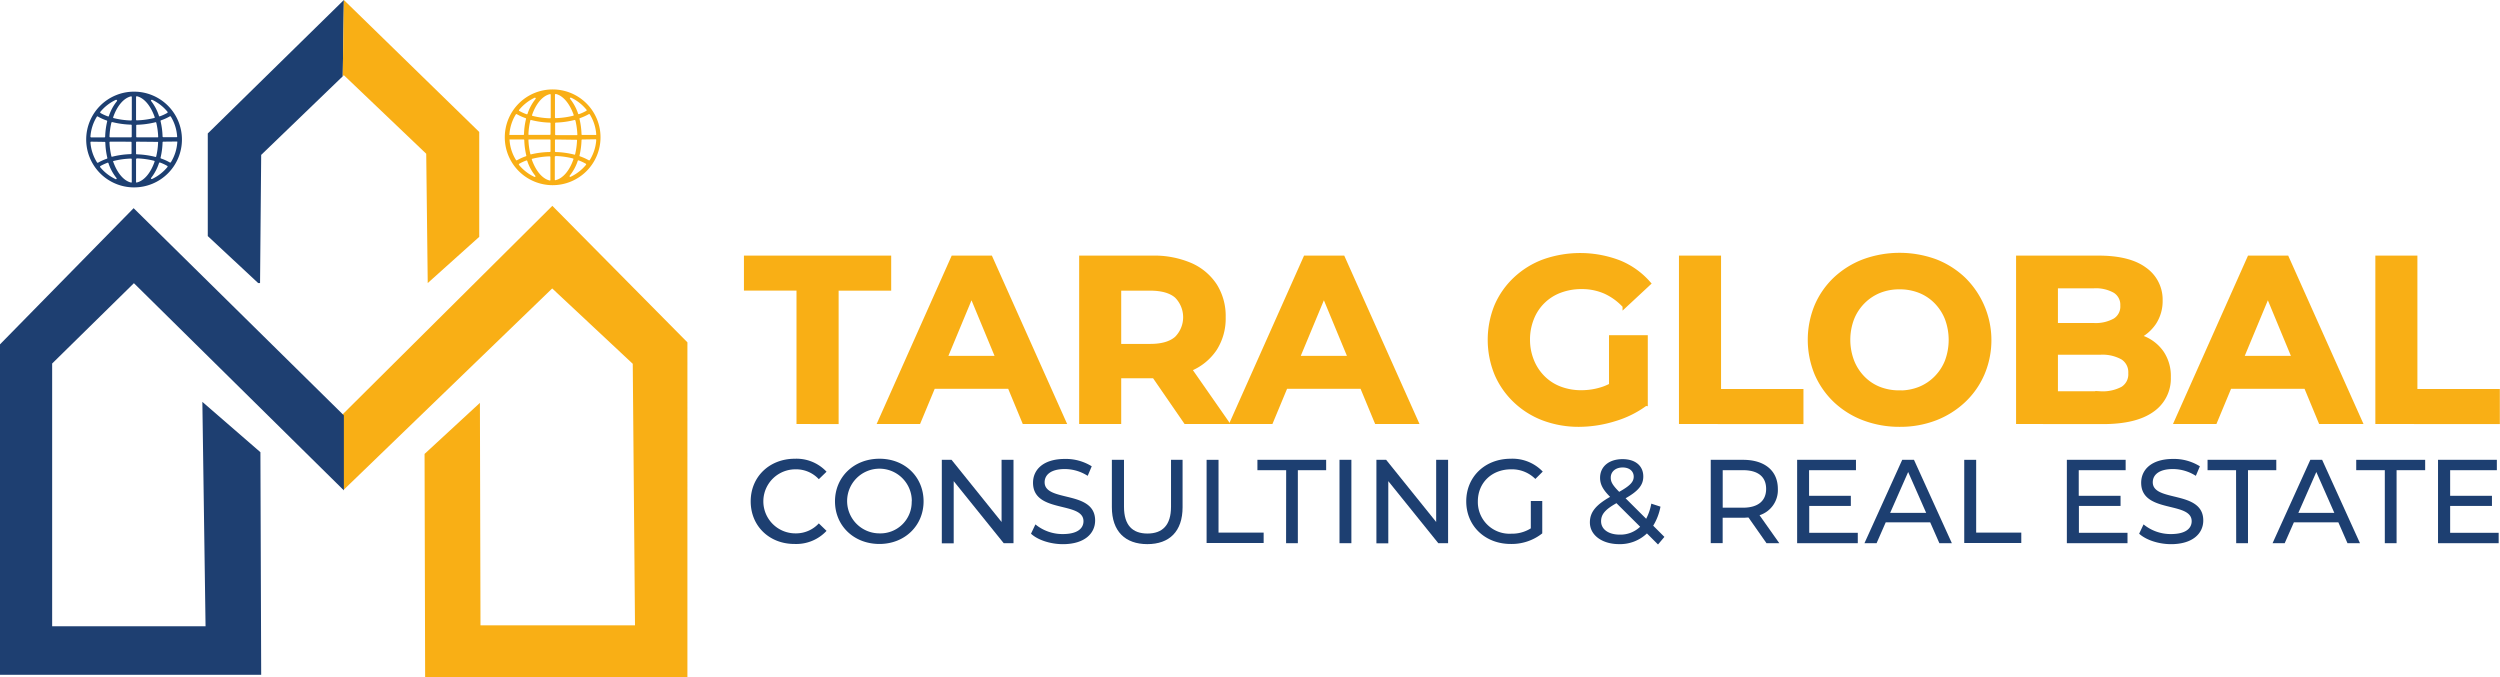 <svg xmlns="http://www.w3.org/2000/svg" viewBox="0 0 618.33 167.53"><defs><style>.cls-1,.cls-4{fill:#f9af15;}.cls-1{stroke:#f9af15;stroke-miterlimit:10;}.cls-2{fill:#1e3f71;}.cls-3{fill:#1d3f71;}</style></defs><g id="katman_2" data-name="katman 2"><g id="katman_1-2" data-name="katman 1"><path class="cls-1" d="M136.61,51.62l-52.3,52L85,120.2l.11.15,51.46-49.7L157,89.76l.56,65.41H118.34l-.14-54.39-12.69,11.71.14,54.54h63.87V84.88Z"></path><polygon class="cls-2" points="50.05 99.39 50.84 154.9 12.9 154.9 12.9 89.91 33.12 70.04 85.05 121.29 85.05 102.74 33.05 51.49 0 85.17 0 166.9 64.6 166.9 64.41 111.85 50.05 99.39"></polygon><polyline class="cls-3" points="84.77 18.87 64.6 38.31 64.32 70.01 63.85 70.01 51.39 58.39 51.39 33.01 85.05 0"></polyline><polyline class="cls-4" points="85.05 0 118.53 32.64 118.53 58.58 105.79 70.01 105.42 38.03 85.05 18.6 84.77 18.87"></polyline><path class="cls-1" d="M197.5,104.37v-33h-13V63.72h35.42v7.67h-13v33Z"></path><path class="cls-1" d="M217.59,104.37l18.12-40.65H245l18.17,40.65H253.3L238.43,68.49h3.72l-14.92,35.88Zm9.06-8.71,2.49-7.14h20.91l2.55,7.14Z"></path><path class="cls-1" d="M267.41,104.37V63.72H285a22.87,22.87,0,0,1,9.41,1.77,13.89,13.89,0,0,1,6.1,5.09,14.16,14.16,0,0,1,2.14,7.89,13.93,13.93,0,0,1-2.14,7.81,13.69,13.69,0,0,1-6.1,5A23,23,0,0,1,285,93.05H272.63l4.18-4.13v15.45Zm9.4-14.4-4.18-4.41h11.85q4.35,0,6.5-1.89a7.39,7.39,0,0,0,0-10.42q-2.14-1.86-6.5-1.86H272.63l4.18-4.47Zm16.44,14.4L283.09,89.62h10l10.28,14.75Z"></path><path class="cls-1" d="M304.74,104.37l18.12-40.65h9.29l18.17,40.65h-9.87L325.59,68.49h3.71l-14.92,35.88Zm9.06-8.71,2.5-7.14h20.9l2.56,7.14Z"></path><path class="cls-1" d="M390.62,105.07a24.83,24.83,0,0,1-8.86-1.54,20.81,20.81,0,0,1-7-4.39,20.1,20.1,0,0,1-4.65-6.67,22.31,22.31,0,0,1,0-16.84A19.94,19.94,0,0,1,374.77,69a20.9,20.9,0,0,1,7.08-4.38,27,27,0,0,1,18.67.26,19.37,19.37,0,0,1,7.29,5.22l-6,5.58A14.82,14.82,0,0,0,397,72.17,14.24,14.24,0,0,0,391.26,71a15,15,0,0,0-5.4.93,11.89,11.89,0,0,0-6.94,6.79,14,14,0,0,0-1,5.29,13.82,13.82,0,0,0,1,5.22,12.29,12.29,0,0,0,2.73,4.15,11.72,11.72,0,0,0,4.18,2.7,14.62,14.62,0,0,0,5.31.93,16.72,16.72,0,0,0,5.43-.9,15.61,15.61,0,0,0,5.14-3.05l5.34,6.8a24.63,24.63,0,0,1-7.69,3.83A29.94,29.94,0,0,1,390.62,105.07Zm7.84-6.39V83.41h8.59V99.9Z"></path><path class="cls-1" d="M415.76,104.37V63.72h9.41v33h20.38v7.67Z"></path><path class="cls-1" d="M469.88,105.07A24.84,24.84,0,0,1,461,103.5a21.2,21.2,0,0,1-7.08-4.41,20.4,20.4,0,0,1-4.65-6.68,22,22,0,0,1,0-16.73A20,20,0,0,1,453.91,69,21.47,21.47,0,0,1,461,64.59a25.83,25.83,0,0,1,17.68,0,21.35,21.35,0,0,1,7,4.42,21.19,21.19,0,0,1,4.67,23.43,20,20,0,0,1-4.67,6.67,21.61,21.61,0,0,1-7,4.39A24.18,24.18,0,0,1,469.88,105.07Zm-.06-8a13.23,13.23,0,0,0,5-.93,11.92,11.92,0,0,0,4-2.67,12.18,12.18,0,0,0,2.7-4.12,15.18,15.18,0,0,0,0-10.57,12.52,12.52,0,0,0-2.67-4.12,11.77,11.77,0,0,0-4-2.67,13.46,13.46,0,0,0-5.05-.93,13.23,13.23,0,0,0-5,.93,12.07,12.07,0,0,0-4,2.67,12.28,12.28,0,0,0-2.7,4.12,14.94,14.94,0,0,0,0,10.54,12.35,12.35,0,0,0,2.67,4.15,11.54,11.54,0,0,0,4,2.67A13.42,13.42,0,0,0,469.82,97.05Z"></path><path class="cls-1" d="M499.14,104.37V63.72H519q7.66,0,11.53,2.91a9.13,9.13,0,0,1,3.86,7.66,9.82,9.82,0,0,1-1.57,5.55,10.42,10.42,0,0,1-4.3,3.63,14.66,14.66,0,0,1-6.27,1.27l1.1-2.38a17.43,17.43,0,0,1,6.8,1.25,10.16,10.16,0,0,1,4.61,3.69,10.34,10.34,0,0,1,1.66,6,9.48,9.48,0,0,1-4.12,8.16q-4.12,2.93-12.14,2.93Zm9.35-7.09h11A10.45,10.45,0,0,0,525,96.09a4.15,4.15,0,0,0,1.89-3.8,4.24,4.24,0,0,0-1.89-3.8,10.13,10.13,0,0,0-5.55-1.25H507.79V80.39h10.05a9.67,9.67,0,0,0,5.25-1.19,4,4,0,0,0,1.83-3.63A4,4,0,0,0,523.09,72a9.58,9.58,0,0,0-5.25-1.19h-9.35Z"></path><path class="cls-1" d="M538.22,104.37l18.11-40.65h9.29l18.18,40.65h-9.87L559.06,68.49h3.72l-14.92,35.88Zm9.06-8.71,2.49-7.14h20.91l2.55,7.14Z"></path><path class="cls-1" d="M588,104.37V63.72h9.4v33h20.39v7.67Z"></path><path class="cls-3" d="M185.67,124c0-6.1,4.66-10.54,10.93-10.54a10.17,10.17,0,0,1,7.83,3.21l-1.91,1.85a7.64,7.64,0,0,0-5.8-2.44,7.92,7.92,0,1,0,0,15.84,7.66,7.66,0,0,0,5.8-2.47l1.91,1.85a10.22,10.22,0,0,1-7.86,3.24C190.33,134.58,185.67,130.14,185.67,124Z"></path><path class="cls-3" d="M206.52,124c0-6,4.66-10.54,11-10.54S228.43,118,228.43,124s-4.65,10.54-10.92,10.54S206.52,130.08,206.52,124Zm19,0a8,8,0,1,0-8,7.92A7.74,7.74,0,0,0,225.49,124Z"></path><path class="cls-3" d="M250.67,113.73v20.62h-2.42L235.88,119v15.38h-2.94V113.73h2.41l12.37,15.37V113.73Z"></path><path class="cls-3" d="M255,132l1.09-2.3a10.57,10.57,0,0,0,6.8,2.39c3.56,0,5.09-1.38,5.09-3.18,0-5-12.48-1.86-12.48-9.51,0-3.18,2.47-5.89,7.89-5.89a12.11,12.11,0,0,1,6.63,1.82l-1,2.36a10.59,10.59,0,0,0-5.65-1.68c-3.5,0-5,1.47-5,3.27,0,5,12.49,1.88,12.49,9.45,0,3.15-2.53,5.86-8,5.86C259.71,134.58,256.62,133.52,255,132Z"></path><path class="cls-3" d="M275,125.45V113.73h3v11.61c0,4.56,2.09,6.62,5.8,6.62s5.83-2.06,5.83-6.62V113.73h2.86v11.72c0,6-3.27,9.13-8.72,9.13S275,131.43,275,125.45Z"></path><path class="cls-3" d="M298.43,113.73h2.95v18h11.16v2.57H298.43Z"></path><path class="cls-3" d="M318.11,116.29H311v-2.56h17v2.56H321v18.06h-2.91Z"></path><path class="cls-3" d="M331.3,113.73h2.94v20.62H331.3Z"></path><path class="cls-3" d="M358.16,113.73v20.62h-2.42L343.37,119v15.38h-2.94V113.73h2.41l12.37,15.37V113.73Z"></path><path class="cls-3" d="M378.62,123.92h2.83v8a12.17,12.17,0,0,1-7.8,2.62c-6.33,0-11-4.44-11-10.54s4.66-10.54,11-10.54a10.34,10.34,0,0,1,7.92,3.18l-1.83,1.82a8.16,8.16,0,0,0-6-2.38c-4.78,0-8.22,3.33-8.22,7.92A7.83,7.83,0,0,0,373.8,132a8.72,8.72,0,0,0,4.82-1.32Z"></path><path class="cls-3" d="M410.08,134.67l-2.74-2.74a9.62,9.62,0,0,1-6.89,2.65c-4.18,0-7.22-2.21-7.22-5.36,0-2.53,1.45-4.3,5-6.33-1.86-1.85-2.48-3.18-2.48-4.71,0-2.77,2.18-4.62,5.57-4.62,3.12,0,5.12,1.62,5.12,4.3,0,2.09-1.23,3.59-4.38,5.38l5.09,5.07a13.15,13.15,0,0,0,1.27-3.74l2.27.74a13.86,13.86,0,0,1-1.8,4.71l2.77,2.77Zm-4.42-4.39-5.86-5.83c-2.89,1.62-3.8,2.83-3.8,4.48,0,2,1.86,3.3,4.62,3.3A7,7,0,0,0,405.66,130.28Zm-7.27-12.16c0,1.06.41,1.83,2.09,3.53,2.71-1.53,3.59-2.47,3.59-3.76s-1-2.27-2.74-2.27S398.39,116.65,398.39,118.12Z"></path><path class="cls-3" d="M436.91,134.35,432.46,128c-.41,0-.86.06-1.3.06h-5.09v6.28h-2.95V113.73h8c5.36,0,8.6,2.71,8.6,7.19a6.51,6.51,0,0,1-4.53,6.51l4.89,6.92Zm-.09-13.43c0-3-2-4.63-5.74-4.63h-5v9.28h5C434.84,125.57,436.82,123.86,436.82,120.92Z"></path><path class="cls-3" d="M459.49,131.78v2.57h-15V113.73h14.55v2.56h-11.6v6.34h10.33v2.5H447.48v6.65Z"></path><path class="cls-3" d="M477.4,129.19h-11l-2.26,5.16h-3l9.34-20.62h2.91l9.37,20.62h-3.09Zm-1-2.35-4.45-10.1-4.45,10.1Z"></path><path class="cls-3" d="M485.82,113.73h2.95v18h11.16v2.57H485.82Z"></path><path class="cls-3" d="M526.2,131.78v2.57h-15V113.73h14.54v2.56h-11.6v6.34h10.34v2.5H514.18v6.65Z"></path><path class="cls-3" d="M529.08,132l1.09-2.3a10.57,10.57,0,0,0,6.8,2.39c3.57,0,5.1-1.38,5.1-3.18,0-5-12.49-1.86-12.49-9.51,0-3.18,2.48-5.89,7.9-5.89a12.1,12.1,0,0,1,6.62,1.82l-1,2.36a10.64,10.64,0,0,0-5.65-1.68c-3.51,0-5,1.47-5,3.27,0,5,12.49,1.88,12.49,9.45,0,3.15-2.54,5.86-8,5.86C533.82,134.58,530.73,133.52,529.08,132Z"></path><path class="cls-3" d="M553.05,116.29H546v-2.56h17v2.56H556v18.06h-2.92Z"></path><path class="cls-3" d="M578.35,129.19h-11l-2.27,5.16h-3l9.34-20.62h2.92l9.36,20.62h-3.09Zm-1-2.35-4.45-10.1-4.44,10.1Z"></path><path class="cls-3" d="M589.84,116.29h-7.07v-2.56h17.05v2.56h-7.07v18.06h-2.91Z"></path><path class="cls-3" d="M618,131.78v2.57H603V113.73h14.55v2.56H606v6.34h10.34v2.5H606v6.65Z"></path><path class="cls-3" d="M33.11,46.35A11.84,11.84,0,1,1,45,34.51,11.84,11.84,0,0,1,33.11,46.35Zm.71-7.13a.17.17,0,0,0-.17.17V45a.17.17,0,0,0,.06.14.21.21,0,0,0,.11,0h0c1.8-.41,3.45-2.34,4.41-5.15a.14.14,0,0,0,0-.14.16.16,0,0,0-.1-.08,20,20,0,0,0-4.34-.6Zm-1.42,0a19.93,19.93,0,0,0-4.33.6.15.15,0,0,0-.11.08A.17.17,0,0,0,28,40c1,2.81,2.62,4.74,4.42,5.15h0a.21.21,0,0,0,.1,0,.17.17,0,0,0,.07-.14V39.39a.14.14,0,0,0-.06-.12.16.16,0,0,0-.11-.05Zm-5.66,1h-.06a12.1,12.1,0,0,0-1.84.84.2.2,0,0,0-.08.12.17.17,0,0,0,0,.14,10.94,10.94,0,0,0,3.85,3l.08,0a.15.15,0,0,0,.13-.07.17.17,0,0,0,0-.21,11.62,11.62,0,0,1-2-3.69.22.22,0,0,0-.09-.1Zm12.75,0-.08,0a.14.14,0,0,0-.08.1A11.83,11.83,0,0,1,37.38,44a.17.17,0,0,0,0,.21.17.17,0,0,0,.14.07l.07,0a10.94,10.94,0,0,0,3.85-3,.17.17,0,0,0,0-.14.12.12,0,0,0-.08-.11,11,11,0,0,0-1.83-.85Zm.89-5.18a.17.17,0,0,0-.17.16,18.72,18.72,0,0,1-.5,3.8.18.18,0,0,0,.11.2,11.89,11.89,0,0,1,2.21,1l.09,0a.19.19,0,0,0,.15-.08,10.7,10.7,0,0,0,1.58-4.94.15.15,0,0,0,0-.13.21.21,0,0,0-.13-.05Zm-17.84,0a.17.17,0,0,0-.12.05.15.15,0,0,0-.05.13A10.71,10.71,0,0,0,24,40.17a.17.17,0,0,0,.14.08l.09,0a12,12,0,0,1,2.22-1,.17.17,0,0,0,.1-.2,18.72,18.72,0,0,1-.5-3.8.17.17,0,0,0-.17-.16Zm4.71,0a.15.15,0,0,0-.12.05.18.18,0,0,0-.05.12,18.39,18.39,0,0,0,.47,3.45.18.18,0,0,0,.08.11l.09,0h0a21.12,21.12,0,0,1,4.65-.65.18.18,0,0,0,.17-.17V35.22a.17.17,0,0,0-.17-.17Zm6.57,0a.16.16,0,0,0-.17.17V38a.17.17,0,0,0,.16.17,21,21,0,0,1,4.65.65h0l.09,0a.18.18,0,0,0,.08-.11,17.6,17.6,0,0,0,.47-3.45.15.15,0,0,0,0-.12.13.13,0,0,0-.12-.05Zm8.3-6.28-.09,0a11.89,11.89,0,0,1-2.21,1,.18.18,0,0,0-.11.2,18.81,18.81,0,0,1,.5,3.8.18.18,0,0,0,.17.17h3.3a.18.18,0,0,0,.13-.06.15.15,0,0,0,0-.13,10.74,10.74,0,0,0-1.58-4.94A.19.19,0,0,0,42.12,28.77ZM38.5,30.22h0a21,21,0,0,1-4.65.64.17.17,0,0,0-.16.17v2.77a.17.17,0,0,0,.17.17H39a.14.14,0,0,0,.12-.06.13.13,0,0,0,0-.12,17.6,17.6,0,0,0-.47-3.45.16.16,0,0,0-.08-.1A.12.12,0,0,0,38.5,30.22Zm-10.78,0-.09,0a.21.21,0,0,0-.08.11,18.39,18.39,0,0,0-.47,3.45.17.17,0,0,0,.05.12.16.16,0,0,0,.12.06h5.16a.18.18,0,0,0,.17-.17V31a.18.18,0,0,0-.17-.17,21.12,21.12,0,0,1-4.65-.64ZM24.1,28.77a.17.17,0,0,0-.14.08,10.75,10.75,0,0,0-1.59,4.94.15.15,0,0,0,.05.13.14.14,0,0,0,.12.06h3.3a.18.18,0,0,0,.17-.17,18.81,18.81,0,0,1,.5-3.8.17.17,0,0,0-.1-.2,12,12,0,0,1-2.22-1Zm9.72-4.94a.2.2,0,0,0-.11,0,.2.2,0,0,0-.06.14v5.63a.17.17,0,0,0,.05.12.13.13,0,0,0,.12.05h0a20.66,20.66,0,0,0,4.34-.59.22.22,0,0,0,.1-.09.12.12,0,0,0,0-.13c-1-2.82-2.61-4.75-4.41-5.16Zm-1.41,0h0c-1.8.41-3.45,2.34-4.42,5.16a.15.15,0,0,0,0,.13.2.2,0,0,0,.11.09,20.56,20.56,0,0,0,4.33.59h0a.13.13,0,0,0,.11-.05.14.14,0,0,0,.06-.12V24a.21.21,0,0,0-.07-.14A.19.19,0,0,0,32.41,23.83Zm5.1.87a.21.21,0,0,0-.14.07.17.17,0,0,0,0,.21,11.77,11.77,0,0,1,1.95,3.7.14.14,0,0,0,.08.09.12.12,0,0,0,.08,0h.06a11.48,11.48,0,0,0,1.83-.84.14.14,0,0,0,.08-.12.17.17,0,0,0,0-.14,10.94,10.94,0,0,0-3.85-3Zm-8.79,0-.08,0a10.94,10.94,0,0,0-3.85,3,.17.17,0,0,0,0,.14.2.2,0,0,0,.08.12,11.2,11.2,0,0,0,1.84.84h.06l.07,0a.18.18,0,0,0,.09-.1,11.62,11.62,0,0,1,2-3.69.17.17,0,0,0,0-.21A.17.17,0,0,0,28.72,24.7Z"></path><path class="cls-4" d="M136.69,45.8A11.84,11.84,0,1,1,148.53,34,11.85,11.85,0,0,1,136.69,45.8Zm.71-7.13a.17.17,0,0,0-.12,0,.16.16,0,0,0-.06.12v5.64a.17.17,0,0,0,.07.13.15.15,0,0,0,.11,0h0c1.8-.41,3.46-2.33,4.42-5.15a.17.17,0,0,0,0-.14.15.15,0,0,0-.11-.08,19.93,19.93,0,0,0-4.33-.6Zm-1.42,0a19.93,19.93,0,0,0-4.33.6.15.15,0,0,0-.11.08.17.17,0,0,0,0,.14c1,2.82,2.62,4.74,4.42,5.15h0a.15.15,0,0,0,.11,0,.16.16,0,0,0,.06-.13V38.84a.15.15,0,0,0-.05-.12.17.17,0,0,0-.12,0Zm-5.67,1h-.05a10.43,10.43,0,0,0-1.84.84.17.17,0,0,0-.08.12.15.15,0,0,0,0,.13,11,11,0,0,0,3.85,3h.07a.17.17,0,0,0,.14-.28,11.62,11.62,0,0,1-2-3.69.22.22,0,0,0-.09-.1Zm12.76,0-.08,0a.22.22,0,0,0-.09.1,11.62,11.62,0,0,1-2,3.69.18.18,0,0,0,0,.22.17.17,0,0,0,.14.06h.07a11,11,0,0,0,3.85-3,.15.15,0,0,0,0-.13.17.17,0,0,0-.08-.12,12,12,0,0,0-1.84-.85ZM144,34.5a.17.17,0,0,0-.17.16,18.63,18.63,0,0,1-.5,3.8.16.16,0,0,0,.11.2,12.92,12.92,0,0,1,2.21,1,.16.16,0,0,0,.09,0,.15.15,0,0,0,.14-.09,10.67,10.67,0,0,0,1.59-4.94.17.17,0,0,0-.17-.18Zm-17.84,0a.21.21,0,0,0-.13,0,.2.2,0,0,0,0,.13,10.56,10.56,0,0,0,1.59,4.94.14.14,0,0,0,.14.08.15.15,0,0,0,.09,0,12.58,12.58,0,0,1,2.21-1,.16.16,0,0,0,.11-.2,18.63,18.63,0,0,1-.5-3.8.17.17,0,0,0-.17-.16Zm4.71,0a.17.17,0,0,0-.12,0,.19.19,0,0,0-.05.13,17.6,17.6,0,0,0,.47,3.44.15.15,0,0,0,.08.11.16.16,0,0,0,.09,0h0A21,21,0,0,1,136,37.6a.17.17,0,0,0,.16-.17V34.67a.17.17,0,0,0-.17-.17Zm6.57,0a.18.18,0,0,0-.18.17v2.76a.18.18,0,0,0,.17.17,21,21,0,0,1,4.65.65h0a.15.15,0,0,0,.09,0,.15.15,0,0,0,.08-.11,18.4,18.4,0,0,0,.47-3.44.19.19,0,0,0-.05-.13.18.18,0,0,0-.12,0Zm8.3-6.28a.16.16,0,0,0-.09,0,13.73,13.73,0,0,1-2.21,1,.16.16,0,0,0-.11.2,18.62,18.62,0,0,1,.5,3.79.17.17,0,0,0,.17.17h3.3a.17.17,0,0,0,.12,0,.18.18,0,0,0,.05-.13,10.75,10.75,0,0,0-1.59-4.95A.16.16,0,0,0,145.7,28.22Zm-3.62,1.45h0a21,21,0,0,1-4.65.65.17.17,0,0,0-.17.17v2.76a.18.18,0,0,0,.18.17h5.15a.18.18,0,0,0,.12,0,.21.21,0,0,0,.05-.13,18.39,18.39,0,0,0-.47-3.45.16.16,0,0,0-.08-.1A.16.16,0,0,0,142.08,29.67Zm-10.78,0a.16.16,0,0,0-.09,0,.16.16,0,0,0-.08.1,17.6,17.6,0,0,0-.47,3.45.21.21,0,0,0,.05.13.17.17,0,0,0,.12,0H136a.17.17,0,0,0,.17-.17V30.5a.16.16,0,0,0-.16-.17,21,21,0,0,1-4.65-.65Zm-3.62-1.45a.16.16,0,0,0-.14.08A10.64,10.64,0,0,0,126,33.25a.22.22,0,0,0,0,.13.21.21,0,0,0,.13,0h3.3a.17.17,0,0,0,.17-.17,18.62,18.62,0,0,1,.5-3.79.16.16,0,0,0-.11-.2,13.34,13.34,0,0,1-2.21-1Zm9.72-4.94a.15.15,0,0,0-.11,0,.17.17,0,0,0-.07.13v5.63a.16.16,0,0,0,.06.13.17.17,0,0,0,.12.05h0a19.93,19.93,0,0,0,4.33-.6.15.15,0,0,0,.11-.08.17.17,0,0,0,0-.14c-1-2.82-2.62-4.75-4.42-5.16Zm-1.42,0h0c-1.8.41-3.46,2.34-4.42,5.16a.15.15,0,0,0,0,.13.14.14,0,0,0,.11.09,19.93,19.93,0,0,0,4.33.6h0a.17.17,0,0,0,.12-.05.15.15,0,0,0,.05-.13V23.45a.16.16,0,0,0-.06-.13A.15.15,0,0,0,136,23.28Zm5.11.88a.17.17,0,0,0-.14.06.17.17,0,0,0,0,.21,11.79,11.79,0,0,1,2,3.7.22.22,0,0,0,.09.1h.13a10.77,10.77,0,0,0,1.84-.84.18.18,0,0,0,0-.26,10.94,10.94,0,0,0-3.85-3Zm-8.8,0h-.07a11.05,11.05,0,0,0-3.85,3,.18.18,0,0,0,0,.26,11.2,11.2,0,0,0,1.84.84h.13a.22.22,0,0,0,.09-.1,11.68,11.68,0,0,1,2-3.7.17.17,0,0,0,0-.21A.18.18,0,0,0,132.29,24.16Z"></path></g></g></svg>